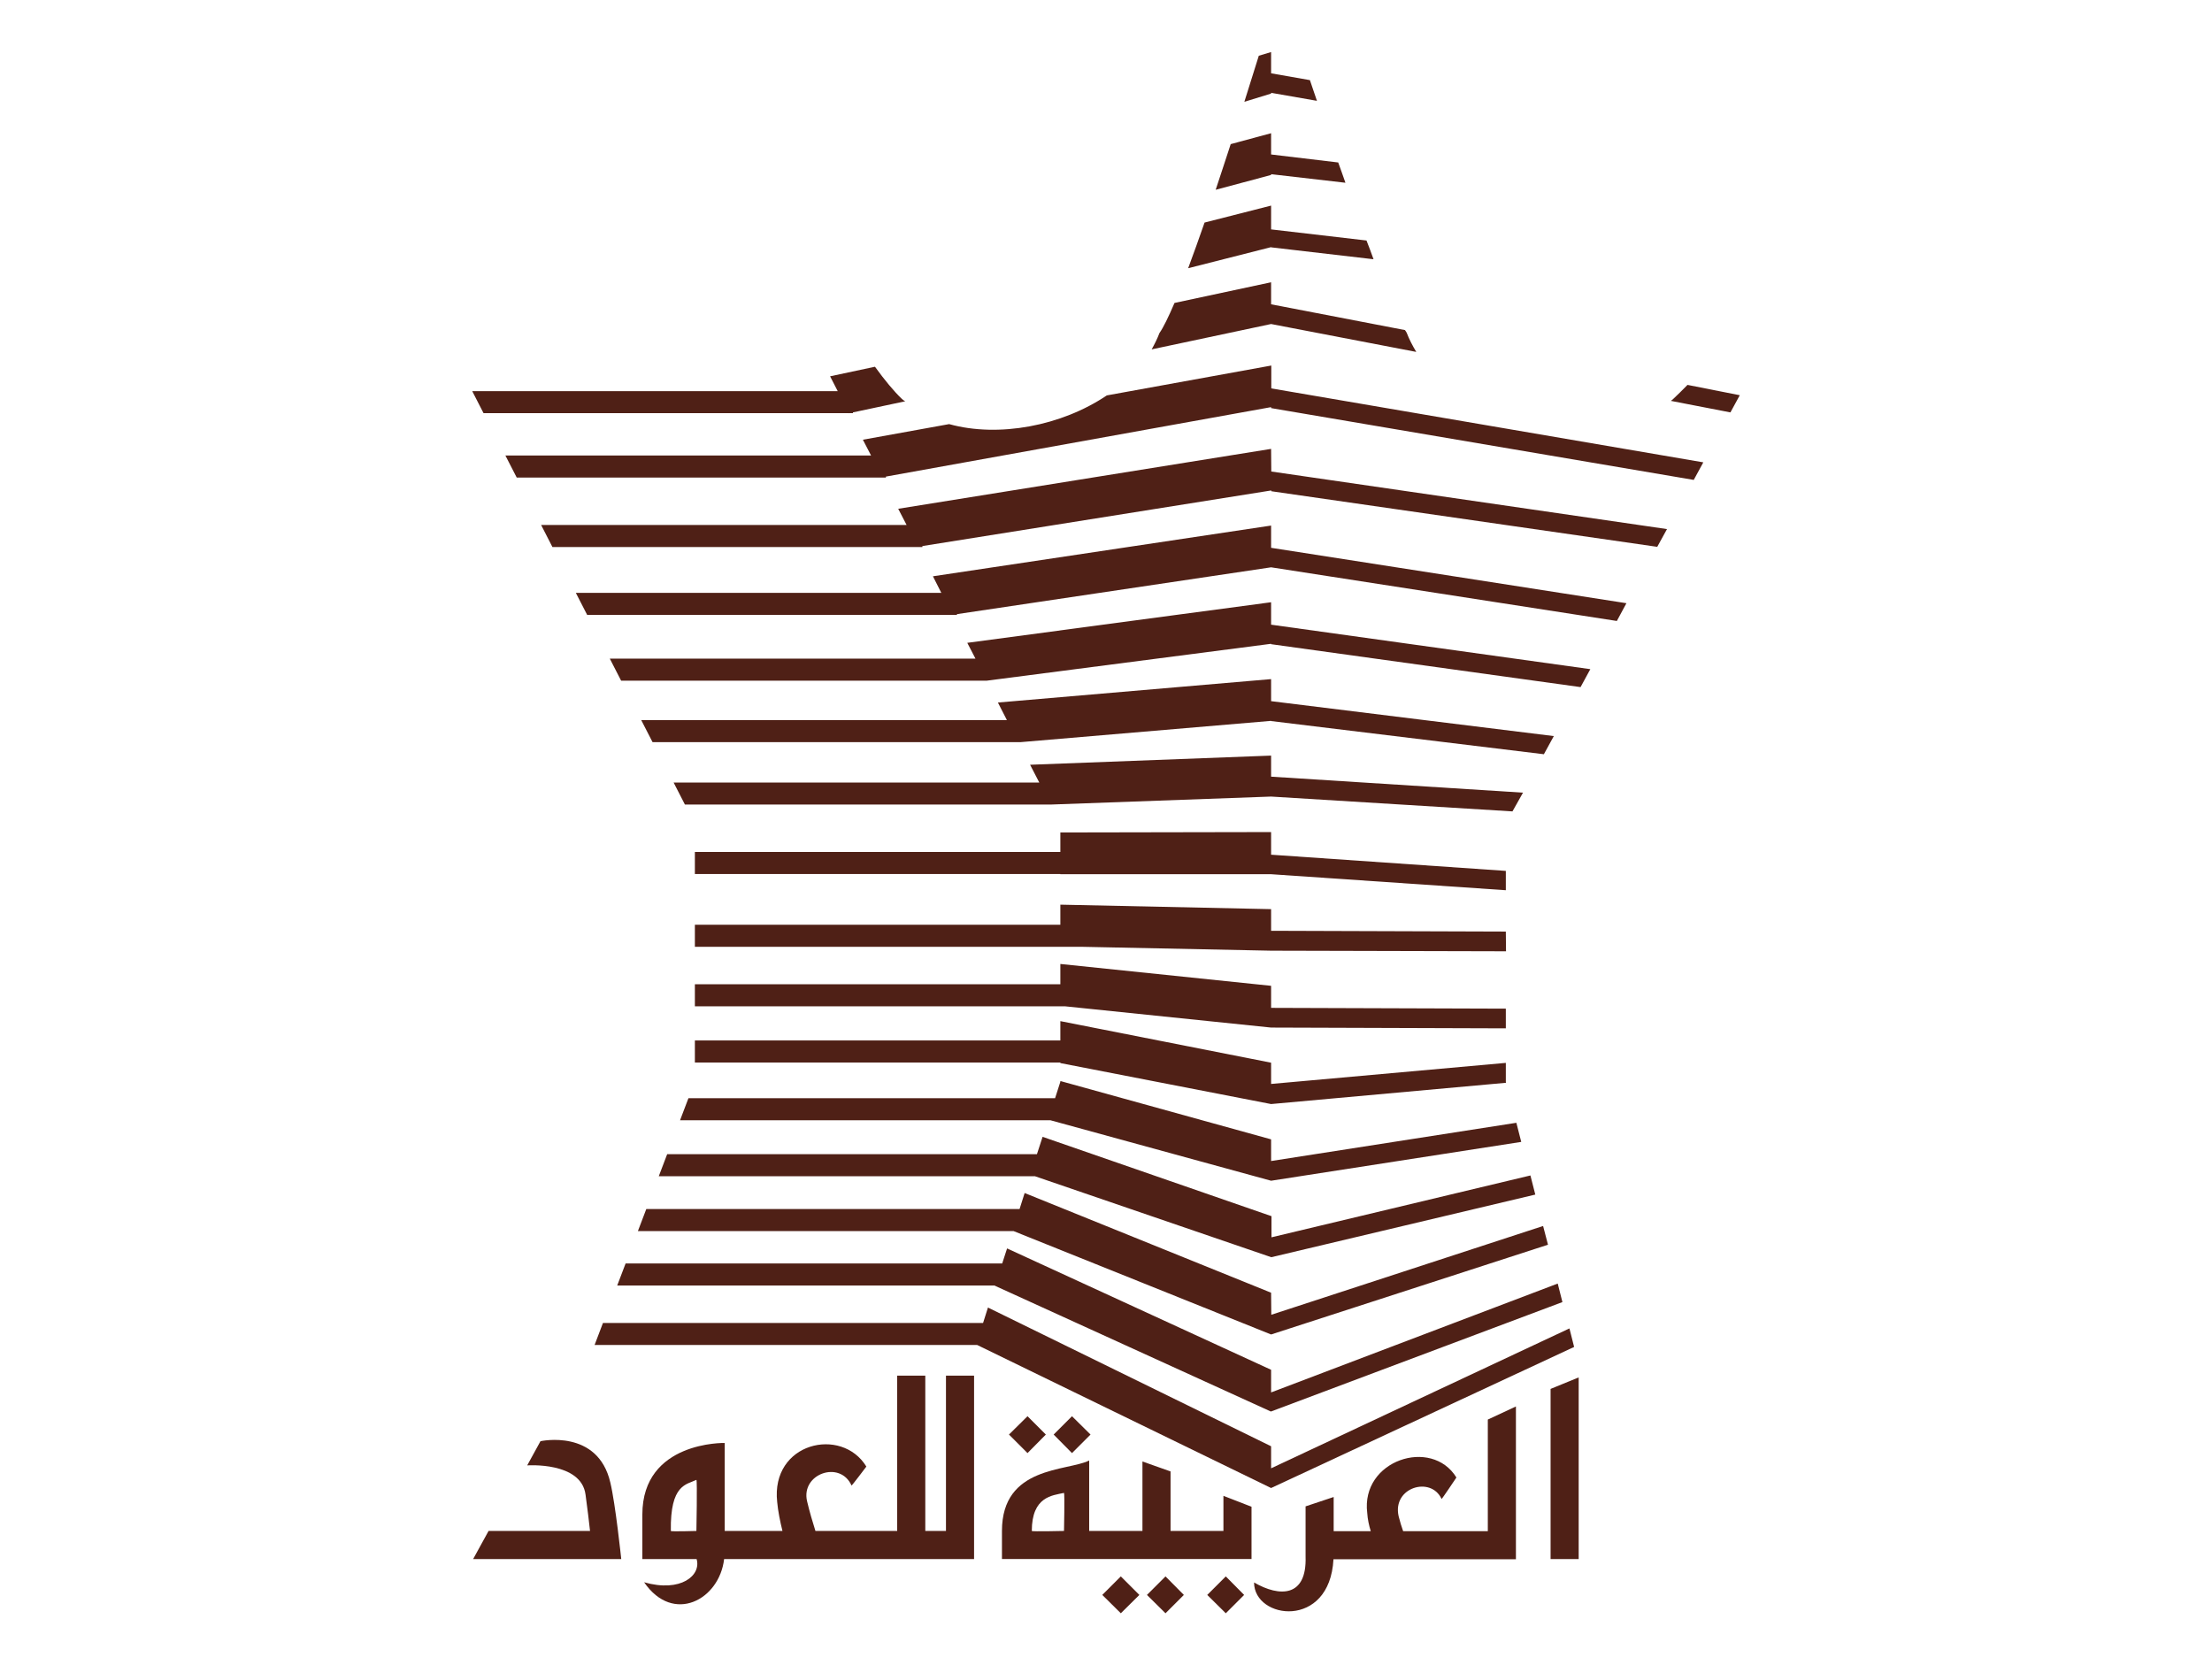 <?xml version="1.0" encoding="UTF-8"?> <svg xmlns="http://www.w3.org/2000/svg" width="170" height="128" viewBox="0 0 170 128" fill="none"><path d="M129.69 29.584C129.285 30.004 128.91 30.363 128.595 30.663C128.535 30.708 128.475 30.768 128.415 30.813L132.989 31.698L133.709 30.378L129.69 29.584ZM108.11 25.58C108.08 25.52 108.035 25.445 107.975 25.37L97.688 23.39V21.696L90.265 23.285C89.8 24.365 89.41 25.175 89.11 25.595C88.945 26.03 88.735 26.449 88.51 26.854L97.688 24.905L108.845 27.049C108.56 26.569 108.305 26.09 108.11 25.58ZM115.728 71.603L97.688 71.543V69.879L81.492 69.534V71.078H53.404V72.773H83.126L97.703 73.073L115.743 73.118L115.728 71.603ZM117.048 60.926L97.688 59.696V58.077L79.167 58.781L79.872 60.146H51.769L52.639 61.841H80.727L97.688 61.226L116.238 62.366L117.048 60.926ZM105.021 18.486L97.688 17.632V15.802L92.574 17.107C92.139 18.352 91.719 19.536 91.314 20.616L97.688 18.996V19.011L105.561 19.926C105.396 19.461 105.216 18.981 105.021 18.486ZM102.847 12.488L97.688 11.873V10.239L94.584 11.078C94.194 12.248 93.819 13.433 93.429 14.587L97.688 13.448V13.388L103.401 14.047C103.221 13.538 103.041 13.013 102.847 12.488ZM100.672 6.159L97.688 5.635V4L96.743 4.285C96.398 5.38 96.023 6.579 95.633 7.824L97.688 7.194V7.134L101.212 7.749C101.032 7.209 100.837 6.669 100.672 6.159ZM97.688 111.163L75.928 100.501L75.553 101.686H46.34L45.696 103.38H75.103L97.688 114.373L120.977 103.53L120.617 102.106L97.688 112.858V111.163ZM97.688 99.361L78.748 91.698L78.358 92.928H49.67L49.025 94.623H77.893L97.688 102.571L118.968 95.672L118.593 94.233L97.703 101.056L97.688 99.361ZM97.688 93.468L80.127 87.379L79.692 88.714H51.274L50.629 90.409H79.542L97.703 96.632L117.993 91.818L117.618 90.349L97.718 95.103V93.468H97.688ZM97.688 87.574L81.492 83.09V83.15L81.087 84.41H52.909L52.264 86.105H80.727L97.688 90.754L116.913 87.769L116.538 86.3L97.688 89.239V87.574ZM81.492 78.487V79.971H53.404V81.666H81.492V81.711L97.688 84.86L115.743 83.225L115.728 83.15V81.696L97.688 83.315V81.681L81.492 78.487ZM97.688 75.772L81.492 74.093V75.652H53.404V77.347H81.852L97.688 78.981L115.728 79.041V77.527L97.688 77.467V75.772ZM81.492 63.985V65.485H53.404V67.179H81.492V67.194H97.688L115.728 68.424V66.939L97.688 65.695V63.955L81.492 63.985ZM97.688 52.198L76.693 53.998L77.383 55.347H49.28L50.15 57.042H78.448L97.688 55.407V55.422L118.653 57.972L119.417 56.577L97.688 53.893V52.198ZM97.688 46.289L74.339 49.409L74.968 50.623H46.865L47.735 52.318H75.838L97.688 49.484V49.514L121.472 52.813L122.222 51.433L97.688 48.014V46.289ZM97.688 40.396L71.699 44.295L72.344 45.57H44.256L45.126 47.264H73.544V47.204L97.688 43.605L124.261 47.729L124.996 46.364L97.688 42.106V40.396ZM97.688 34.502L69.03 39.106L69.675 40.351H41.587L42.456 42.046H70.889V41.971L97.703 37.697V37.757L127.365 42.031L128.115 40.666L97.703 36.242L97.688 34.502ZM97.688 28.099L85.061 30.393C81.567 32.748 76.738 33.648 72.944 32.598L66.316 33.798L66.945 35.012H38.842L39.712 36.707H68.085V36.632L97.688 31.293V31.368L130.17 36.887L130.905 35.537L97.703 29.854V28.099H97.688ZM77.398 95.957L77.023 97.112H48.08L47.435 98.807H76.468L76.453 98.822L97.673 108.494L120.077 100.081L119.717 98.657L97.688 107.025V105.285L77.398 95.957ZM69.315 30.663C68.715 30.093 67.98 29.209 67.245 28.189L63.796 28.924L64.381 30.064H36.293L37.163 31.758H65.266V31.773L65.281 31.758H65.551V31.698L69.57 30.843C69.48 30.798 69.39 30.738 69.315 30.663Z" fill="#4F2016"></path><path d="M121.327 105.871V119.832H119.168V106.755L121.327 105.871Z" fill="#4F2016"></path><path d="M114.344 109.11V117.688H107.836C107.716 117.358 107.596 116.968 107.491 116.548C106.981 114.328 109.966 113.429 110.79 115.213C110.79 115.273 111.93 113.564 111.93 113.564C110.026 110.459 104.567 112.229 105.077 116.293C105.107 116.773 105.212 117.253 105.347 117.688H102.497V115.063L100.338 115.783V119.652C100.443 122.771 98.343 122.771 96.379 121.632C96.379 124.481 102.197 125.261 102.482 119.847H116.504V108.105L114.344 109.11Z" fill="#4F2016"></path><path d="M47.745 119.832C47.745 119.832 47.296 115.558 46.906 113.953C45.946 109.799 41.537 110.774 41.537 110.774L40.517 112.634C40.517 112.634 44.671 112.334 45.001 114.883C45.151 115.948 45.256 116.893 45.346 117.673H37.548L36.363 119.832H45.571H47.745Z" fill="#4F2016"></path><path d="M53.521 117.673C53.521 117.673 51.557 117.733 51.557 117.673C51.497 114.059 52.771 114.119 53.521 113.744C53.596 113.804 53.521 117.673 53.521 117.673ZM72.701 105.736V117.673H71.112V105.736H68.952V117.673H62.669C62.459 117.013 62.219 116.203 62.024 115.378C61.544 113.279 64.558 112.214 65.443 114.179C65.443 114.239 66.583 112.724 66.583 112.724C64.678 109.605 59.22 110.88 59.73 115.453C59.79 116.128 59.955 116.953 60.135 117.673H55.696V110.91C55.696 110.91 49.367 110.76 49.367 116.413V119.832H53.536C53.911 121.077 52.337 122.427 49.502 121.617C51.737 124.871 55.291 122.967 55.651 119.832H74.861V105.736H72.701Z" fill="#4F2016"></path><path d="M79.298 117.672C79.298 117.732 81.773 117.672 81.773 117.672C81.773 117.672 81.833 114.823 81.773 114.748C80.888 114.943 79.298 115.018 79.298 117.672ZM96.184 115.812V117.672V119.831H94.025H89.961H87.801H83.707H77.064H77.004V117.672C77.004 112.663 82.013 113.098 83.707 112.258V117.672H87.801V112.333L89.961 113.098V117.672H94.025V114.973L96.184 115.812Z" fill="#4F2016"></path><path d="M80.377 110.263L78.968 111.688L77.543 110.263L78.968 108.854L80.377 110.263Z" fill="#4F2016"></path><path d="M83.811 110.263L82.386 111.688L80.977 110.263L82.386 108.854L83.811 110.263Z" fill="#4F2016"></path><path d="M87.564 122.59L86.139 124L84.715 122.59L86.139 121.166L87.564 122.59Z" fill="#4F2016"></path><path d="M90.983 122.59L89.573 124L88.148 122.59L89.573 121.166L90.983 122.59Z" fill="#4F2016"></path><path d="M95.615 122.59L94.206 124L92.781 122.59L94.206 121.166L95.615 122.59Z" fill="#4F2016"></path></svg> 
